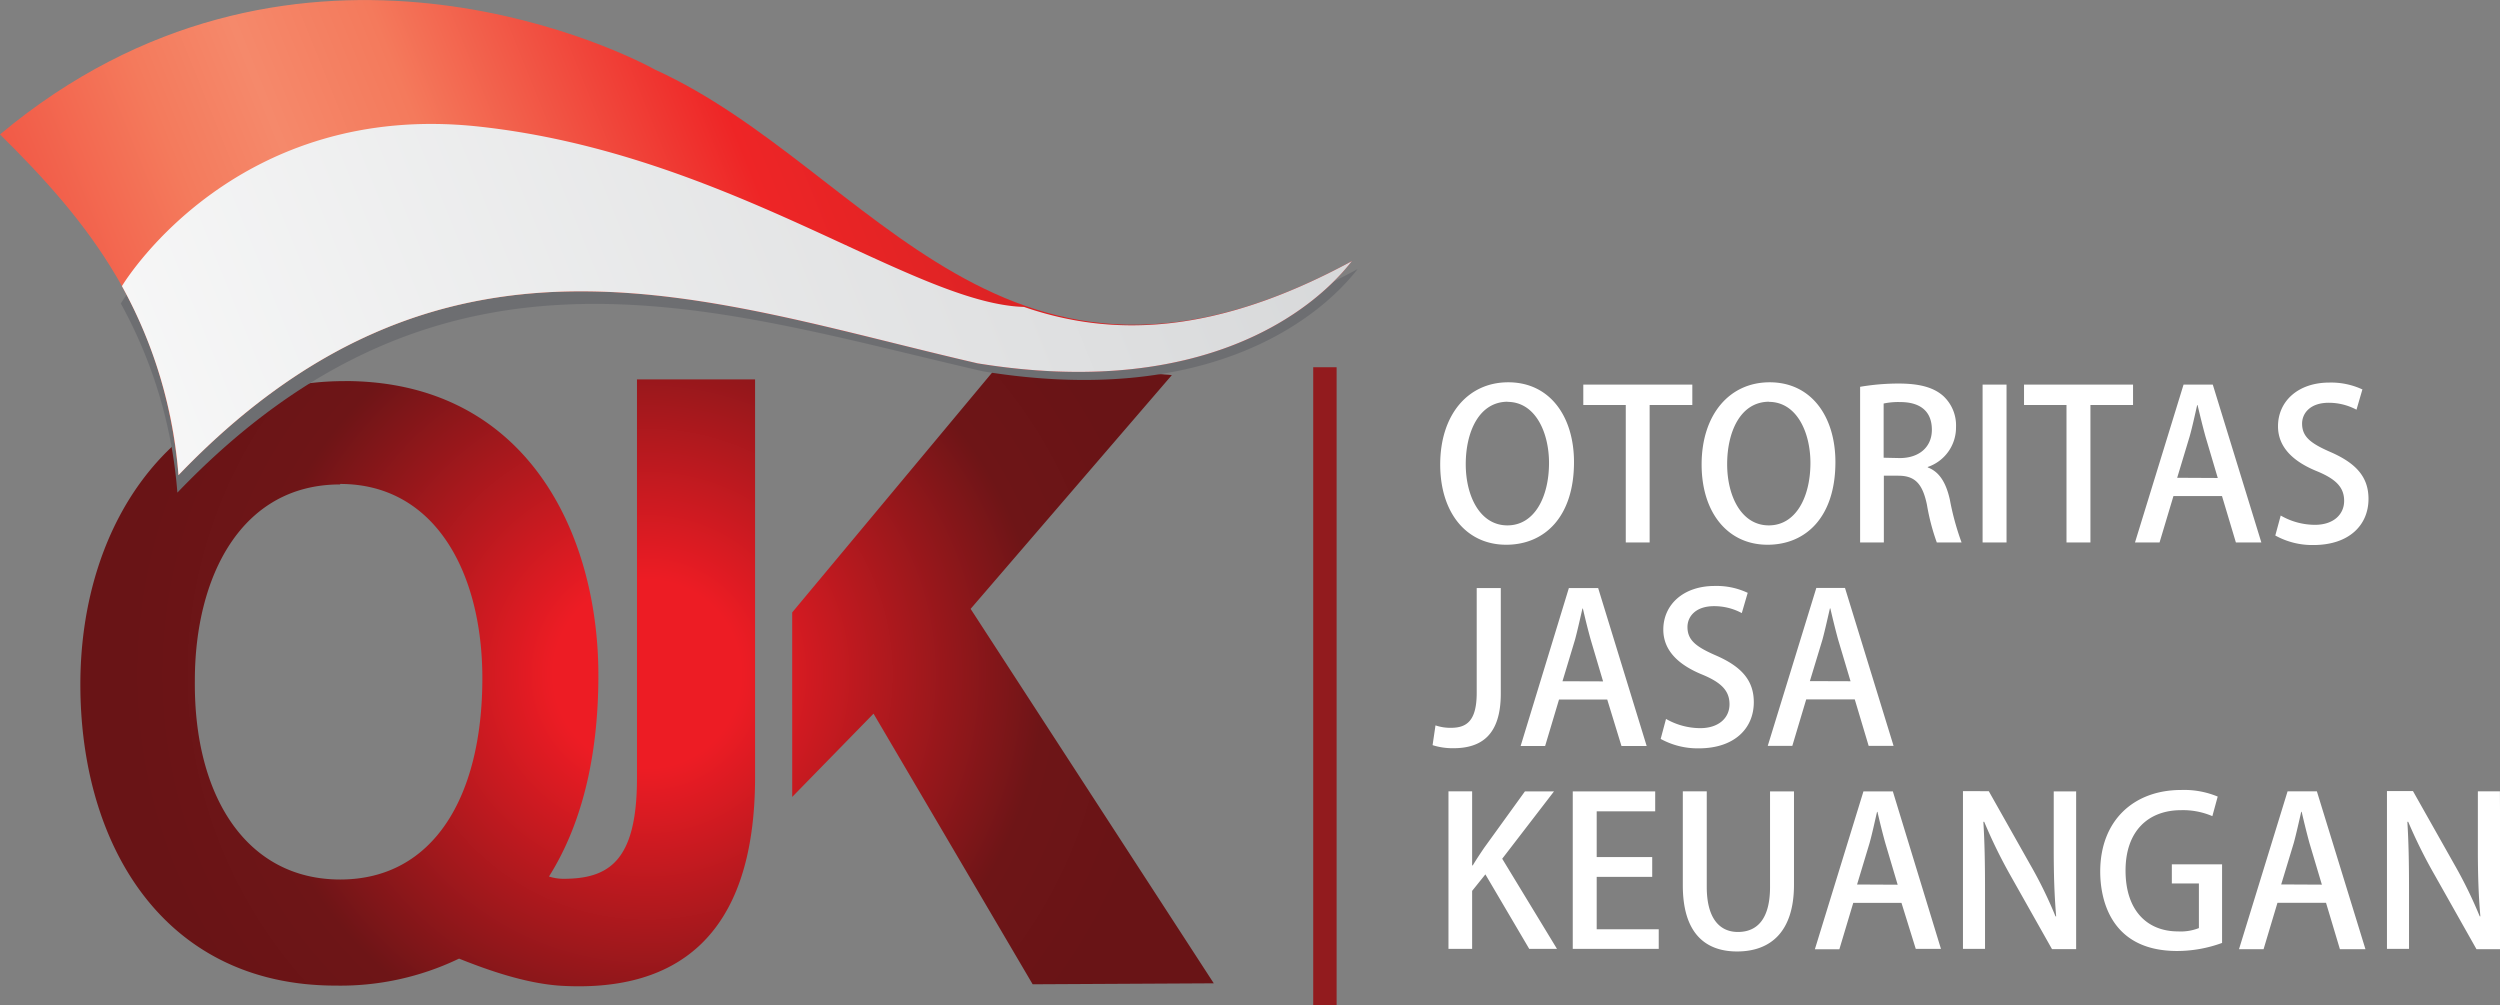 <svg xmlns="http://www.w3.org/2000/svg" xmlns:xlink="http://www.w3.org/1999/xlink" id="Layer_1" data-name="Layer 1" viewBox="0 0 360.26 144.85"><rect x="0" y="0" width="360.26" height="144.85" fill="#808080" stroke="none"/><defs><style>.cls-1{fill:#fff;}.cls-1,.cls-2,.cls-4,.cls-5,.cls-6{fill-rule:evenodd;}.cls-2{fill:url(#GradientFill_1);}.cls-3{fill:#921b1e;}.cls-4{fill:#6d6e71;}.cls-5{fill:url(#GradientFill_2);}.cls-6{fill:url(#GradientFill_3);}</style><radialGradient id="GradientFill_1" cx="123.39" cy="174.41" r="75.27" gradientUnits="userSpaceOnUse"><stop offset="0" stop-color="#ed1c24"></stop><stop offset="0.18" stop-color="#ed1c24"></stop><stop offset="0.76" stop-color="#6e1517"></stop><stop offset="1" stop-color="#691416"></stop></radialGradient><linearGradient id="GradientFill_2" x1="-49.95" y1="177.79" x2="305.26" y2="34.28" gradientUnits="userSpaceOnUse"><stop offset="0" stop-color="#7b181a"></stop><stop offset="0.19" stop-color="#ee2a27"></stop><stop offset="0.33" stop-color="#f47a5c"></stop><stop offset="0.37" stop-color="#f5896b"></stop><stop offset="0.42" stop-color="#f47a5c"></stop><stop offset="0.53" stop-color="#ee2526"></stop><stop offset="1" stop-color="#7b181a"></stop></linearGradient><linearGradient id="GradientFill_3" x1="-542.87" y1="388.81" x2="811.47" y2="-158.38" gradientUnits="userSpaceOnUse"><stop offset="0" stop-color="#6d6e71"></stop><stop offset="0.27" stop-color="#d1d3d4"></stop><stop offset="0.41" stop-color="#fff"></stop><stop offset="0.65" stop-color="#bec0c2"></stop><stop offset="1" stop-color="#6d6e71"></stop></linearGradient></defs><title>OJK (Otoritas Jasa Keuangan) vector logo WILLY - PUTIH</title><path class="cls-1" d="M247.47,132.35c-5.82,0-9.8,4.69-9.8,11.85,0,6.87,3.71,11.56,9.51,11.56,5.52,0,9.77-4,9.77-11.91,0-6.54-3.45-11.5-9.48-11.5Zm-.12,2.82c4.07,0,6,4.46,6,8.8,0,4.84-2.05,9-6,9s-6-4.22-6-8.82,1.88-9,6.06-9ZM274,132.68H258.29v2.94h6.12v19.81h3.44V135.62H274v-2.94Zm11.14-.33c-5.82,0-9.8,4.69-9.8,11.85,0,6.87,3.71,11.56,9.5,11.56,5.53,0,9.78-4,9.78-11.91,0-6.54-3.45-11.5-9.48-11.5Zm-.12,2.82c4.07,0,6,4.46,6,8.8,0,4.84-2.05,9-6,9s-6-4.22-6-8.82,1.87-9,6.06-9Zm22.88,9.39A6,6,0,0,0,312,138.8a5.76,5.76,0,0,0-1.82-4.46c-1.42-1.28-3.5-1.81-6.47-1.81a33.09,33.09,0,0,0-5.53.47v22.43h3.42v-9.62h2.08c2.41,0,3.5,1.16,4.13,4.19a31.27,31.27,0,0,0,1.42,5.43h3.57a38.17,38.17,0,0,1-1.69-6.18c-.54-2.4-1.49-4-3.18-4.63v-.06Zm-6.33-1.34v-7.81a10.11,10.11,0,0,1,2.41-.21c2.46,0,4.54,1,4.54,4,0,2.44-1.78,4.07-4.63,4.07Zm14.26,12.21h3.45V132.68h-3.45v22.75Zm21.68-22.75H321.8v2.94h6.12v19.81h3.45V135.62h6.14v-2.94Zm11.5,0h-4.22l-7,22.75h3.54l2-6.68h7l2,6.68H356L349,132.68Zm-5.14,13.43,1.81-6c.39-1.4.75-3.07,1.07-4.47h.06c.33,1.4.72,3,1.13,4.5l1.78,6Zm26.71-12.72a10.66,10.66,0,0,0-4.78-1c-4.52,0-7.4,2.7-7.4,6.3,0,3.09,2.29,5.14,5.67,6.5,2.71,1.13,3.86,2.32,3.86,4.25s-1.51,3.45-4.21,3.45a9.9,9.9,0,0,1-4.93-1.34l-.78,2.88a11,11,0,0,0,5.5,1.37c5.11,0,7.93-2.85,7.93-6.65,0-3.12-1.75-5.11-5.41-6.72-2.88-1.25-4.16-2.2-4.16-4.13,0-1.45,1.13-3,3.84-3a8.5,8.5,0,0,1,4,1l.83-2.85ZM246.37,162h-3.44v15.09c0,4-1.4,5.05-3.69,5.05a6.55,6.55,0,0,1-2.25-.35l-.42,2.85a9.54,9.54,0,0,0,3,.44c4,0,6.83-1.87,6.83-7.87V162Zm14.06,0h-4.22l-6.95,22.76h3.53l2-6.69h6.95l2.05,6.69h3.63L260.43,162Zm-5.14,13.43,1.81-6c.38-1.41.74-3.08,1.07-4.48h.06c.32,1.4.71,3,1.13,4.5l1.78,6ZM282,162.7a10.49,10.49,0,0,0-4.78-1c-4.52,0-7.4,2.7-7.4,6.29,0,3.09,2.29,5.14,5.68,6.51,2.7,1.13,3.86,2.32,3.86,4.25s-1.52,3.44-4.22,3.44a10,10,0,0,1-4.93-1.33l-.77,2.88a11.06,11.06,0,0,0,5.49,1.36c5.11,0,7.93-2.85,7.93-6.65,0-3.12-1.75-5.11-5.4-6.71-2.88-1.25-4.16-2.2-4.16-4.13,0-1.46,1.13-3,3.83-3a8.35,8.35,0,0,1,4,1l.83-2.85Zm14.08-.72h-4.21l-7,22.76h3.54l2-6.69h7l2,6.69H303l-7-22.76Zm-5.14,13.43,1.82-6c.38-1.41.74-3.08,1.07-4.48h.06c.32,1.4.71,3,1.12,4.5l1.79,6ZM246.61,201l7.46-9.7h-4.19L244,199.44c-.54.8-1.1,1.63-1.64,2.53h-.09V191.29h-3.41V214h3.41v-8.36l1.91-2.38L250.5,214h4l-7.9-13Zm22.55,10.17h-8.94v-7.55h8v-2.85h-8v-6.59h8.43v-2.88H256.77V214h12.39v-2.88Zm19.49-19.87H285.2v13.77c0,4.53-1.78,6.49-4.63,6.49-2.62,0-4.49-1.93-4.49-6.49V191.29h-3.45v13.56c0,6.79,3.15,9.52,7.82,9.52,4.84,0,8.2-2.85,8.2-9.61V191.29Zm14.23,0h-4.22l-7,22.75h3.53l2-6.68h6.95L306.2,214h3.63l-6.95-22.75Zm-5.14,13.42,1.81-6c.39-1.4.74-3.07,1.07-4.47h.06c.32,1.4.71,3,1.13,4.5l1.78,6Zm31.52-13.42h-3.18v8.38c0,3.63.09,6.55.35,9.64l-.09,0a61.84,61.84,0,0,0-3.68-7.52l-5.94-10.53H313V214h3.18v-8.5c0-4-.06-6.93-.24-9.82l.12,0a73.14,73.14,0,0,0,3.77,7.71l6,10.64h3.48V191.29Zm21.09,10.51H343.1v2.76H347V211a7.14,7.14,0,0,1-3,.48c-4.45,0-7.57-3-7.57-8.77s3.35-8.7,8-8.7a10.69,10.69,0,0,1,4.51.86l.77-2.82a12.6,12.6,0,0,0-5.28-.95c-6.81,0-11.65,4.39-11.65,11.76,0,3.63,1.25,11.44,11.08,11.44a18.87,18.87,0,0,0,6.48-1.16V201.8ZM364,191.29h-4.22l-7,22.75h3.54l2-6.68h7l2,6.68H371L364,191.29Zm-5.14,13.42,1.82-6c.38-1.4.74-3.07,1.07-4.47h.06c.32,1.4.71,3,1.12,4.5l1.79,6Zm31.52-13.42h-3.18v8.38c0,3.63.09,6.55.36,9.64l-.09,0a64.92,64.92,0,0,0-3.68-7.52l-5.94-10.53h-3.75V214h3.18v-8.5c0-4-.06-6.93-.24-9.82l.12,0A73.22,73.22,0,0,0,381,203.4l6,10.64h3.47Z" transform="translate(-30.13 -77.26)"></path><path class="cls-2" d="M79.79,132.18c-24.15,0-38.08,19.83-38.08,43.72,0,23.23,12.07,43.39,36.8,43.39a39.42,39.42,0,0,0,17.77-3.89c4,1.6,9.53,3.58,14.66,3.91,16,.94,28-6.39,28-30.09V131.93H121.92v57.51c0,12-4.13,14.46-10.63,14.46a7.09,7.09,0,0,1-2.05-.33c4.56-7.23,7.12-16.91,7.12-29,0-20.59-10.45-42.4-36.57-42.4ZM170,165l29-33.69-24.61-1.91-30.1,36.11V192.1l11.72-12,22.93,39,26.1-.14L170,165Zm-90.85-18c13.66,0,20.49,12.74,20.49,28,0,17-7,29-20.49,29s-21.1-12-20.94-28.65C58.2,160.38,64.87,147.07,79.14,147.07Z" transform="translate(-30.13 -77.26)"></path><rect class="cls-3" x="189.24" y="52.92" width="3.37" height="91.93"></rect><path class="cls-4" d="M47.54,121a67,67,0,0,1,8.15,27.25c38.55-40.21,77.2-26.42,116.14-17.47,32.36,5.26,48.37-7.56,53.93-14.74-19.66,10.67-34.54,11-47.26,6.61-16.08-.47-42.58-22.11-78.64-26C65.48,92.93,48.49,119.41,47.54,121Z" transform="translate(-30.13 -77.26)"></path><path class="cls-5" d="M30.13,96.63c12.69,12.53,23.65,26,25.72,49.1,38.55-40.2,76.23-25.06,115.17-16.11,32.36,5.25,48.37-7.56,53.93-14.74-50.06,27.18-69-13.29-100.4-27.57C117.92,83.64,71.57,62,30.13,96.63Z" transform="translate(-30.13 -77.26)"></path><path class="cls-6" d="M47.7,118.49a67,67,0,0,1,8.15,27.24c38.55-40.2,76.23-25.06,115.17-16.11,32.36,5.25,48.37-7.56,53.93-14.74-19.66,10.67-34.54,11-47.26,6.61-16.08-.47-42.58-22.12-78.64-26C64.67,91.8,48.64,116.94,47.7,118.49Z" transform="translate(-30.13 -77.26)"></path></svg>